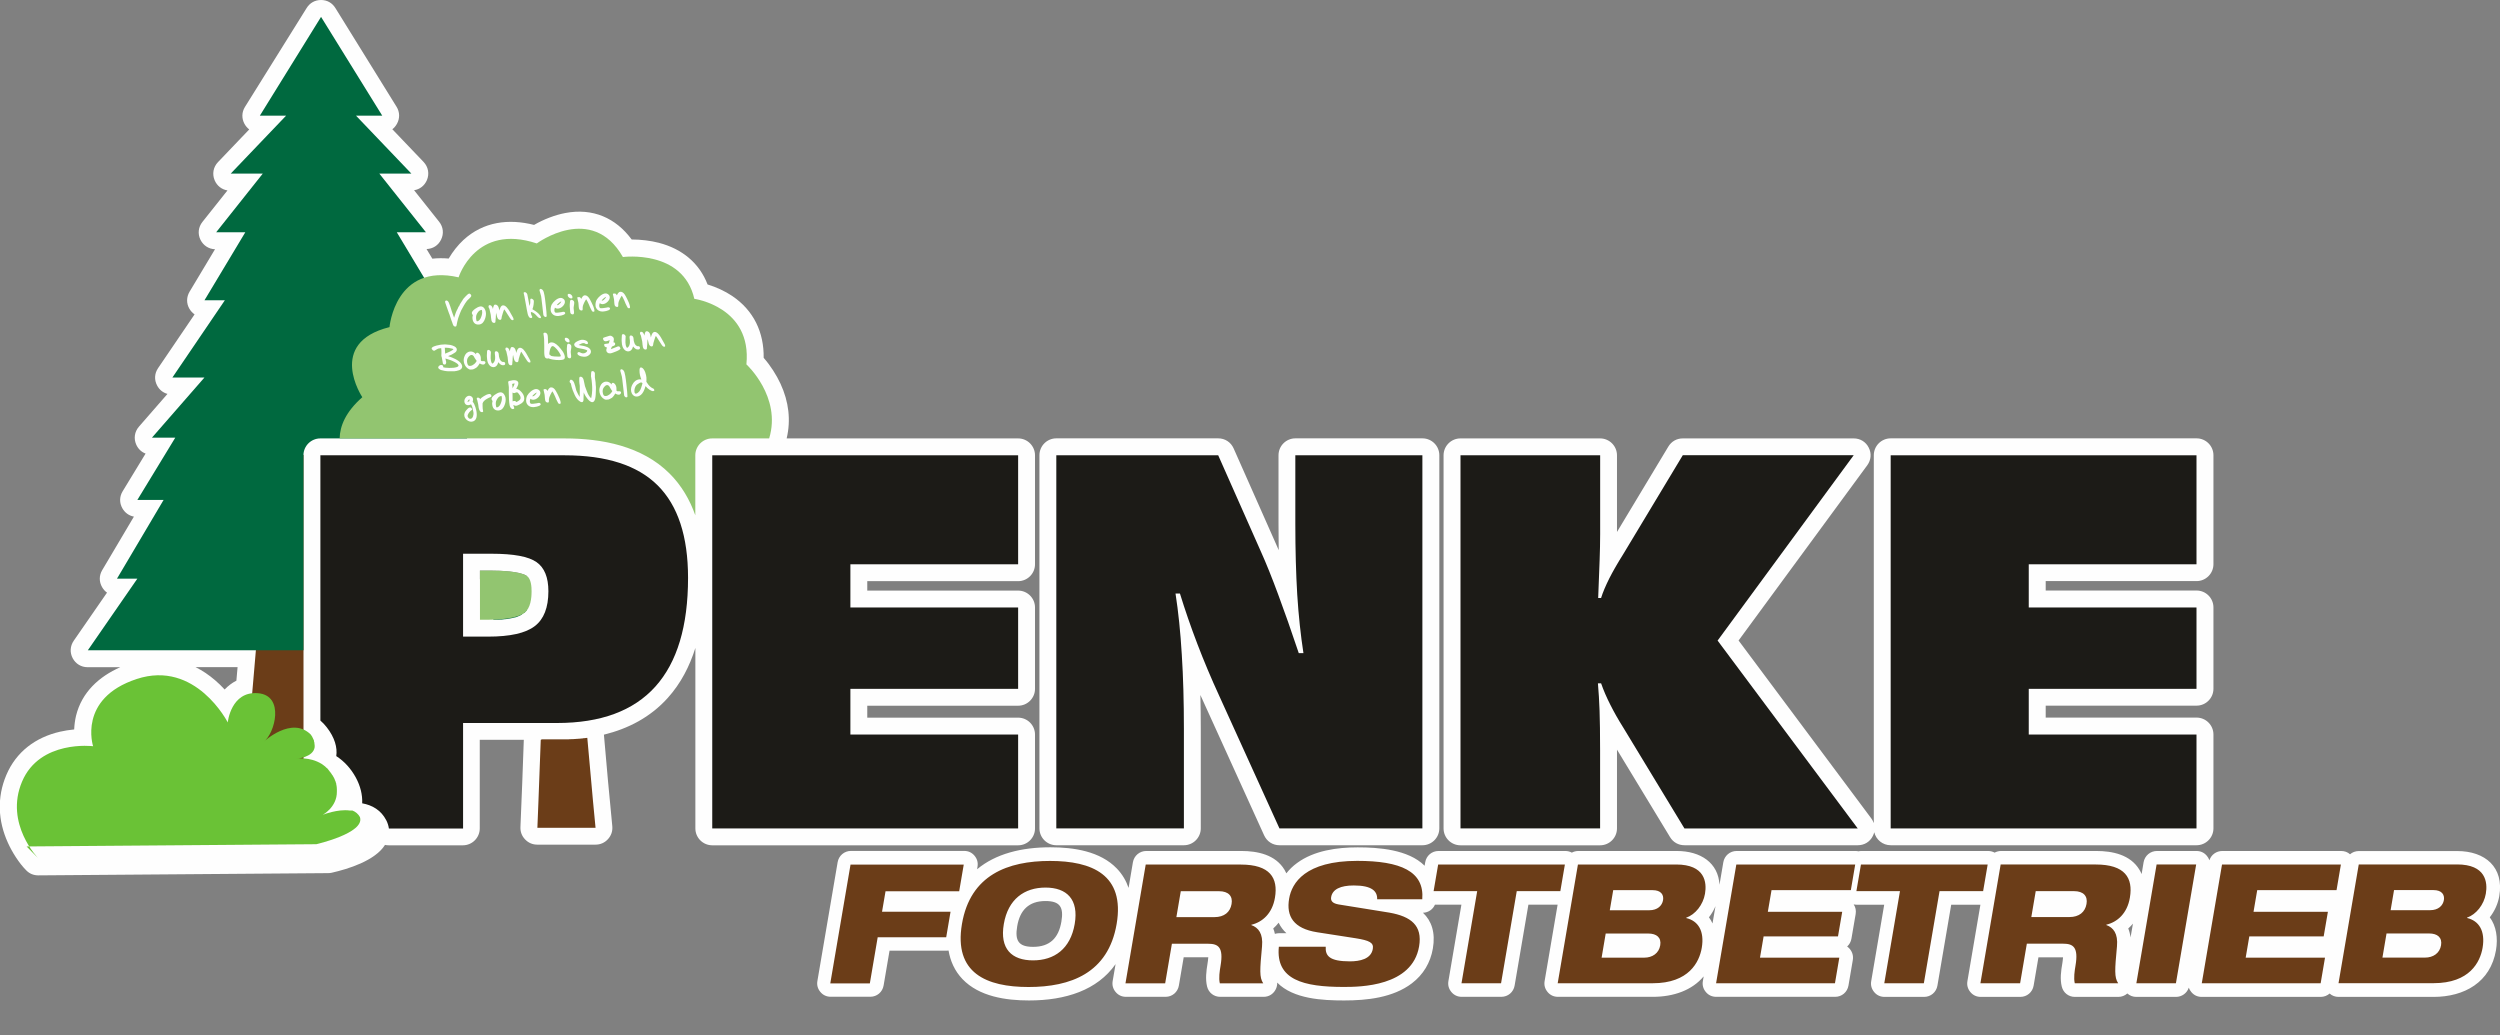 <?xml version="1.0" encoding="UTF-8"?>
<svg xmlns="http://www.w3.org/2000/svg" id="Ebene_1" data-name="Ebene 1" viewBox="0 0 379.15 157">
  <rect x="0" y="0" width="379.15" height="157" fill="#808080" stroke="none"/>
  <defs>
    <style>
      .cls-1 {
        fill: #6b3d18;
      }

      .cls-2 {
        fill: #00693f;
      }

      .cls-3 {
        fill: #6ac236;
      }

      .cls-4 {
        fill: #92c570;
      }

      .cls-5 {
        fill: #1c1b17;
      }

      .cls-6 {
        fill: #fefefe;
        fill-rule: evenodd;
      }
    </style>
  </defs>
  <g id="Ebene_1-2" data-name="Ebene_1">
    <g id="_1820050242976" data-name=" 1820050242976">
      <path class="cls-6" d="m119.31,66.49h35.1c1.41,0,2.56,1.15,2.56,2.56v16.53c0,1.41-1.15,2.56-2.56,2.56h-22.88v1.43h22.88c1.41,0,2.56,1.15,2.56,2.56v12.34c0,1.41-1.15,2.56-2.56,2.56h-22.88v1.81h22.88c1.41,0,2.56,1.15,2.56,2.56v14.24c0,1.41-1.15,2.56-2.56,2.56h-46.39c-1.41,0-2.56-1.15-2.56-2.56v-27.37c-.87,2.77-2.2,5.37-4.18,7.57-2.66,2.96-6.03,4.68-9.69,5.58.39,4.63.82,9.26,1.27,13.87.07.75-.15,1.41-.65,1.97-.5.55-1.15.84-1.9.84h-8.82c-.72,0-1.35-.27-1.85-.79s-.74-1.16-.71-1.88c.19-4.41.36-8.82.51-13.23h-6.68v13.44c0,1.41-1.15,2.56-2.56,2.56h-11.25c-.19,0-.38-.02-.56-.06-1.53,2.42-5.63,3.66-8.08,4.22-.19.04-.35.06-.55.06l-43.94.34c-.72,0-1.34-.25-1.84-.76-1.11-1.12-2.14-2.76-2.78-4.18-1.51-3.32-1.68-6.87-.25-10.26,1.5-3.56,4.46-5.74,8.16-6.59.66-.15,1.39-.27,2.14-.34.03-.72.13-1.43.28-2.07.88-3.59,3.5-5.95,6.71-7.37h-4.95c-.98,0-1.81-.51-2.27-1.37-.45-.86-.39-1.84.16-2.64l5.05-7.3c-.3-.21-.55-.49-.75-.84-.47-.82-.46-1.76.02-2.57l4.81-8.12c-.74-.13-1.36-.58-1.75-1.26-.47-.83-.45-1.77.04-2.58l3.48-5.72c-.62-.23-1.12-.7-1.41-1.34-.42-.93-.27-1.97.4-2.74l4.33-4.97c-.67-.18-1.23-.62-1.57-1.27-.46-.86-.4-1.83.14-2.63l5.54-8.16c-.32-.22-.58-.51-.79-.86-.47-.82-.45-1.76.03-2.58l3.86-6.44c-.96-.03-1.78-.57-2.21-1.44-.44-.91-.32-1.92.3-2.7l3.8-4.78c-.86-.13-1.58-.69-1.94-1.52-.41-.96-.22-2.02.5-2.77l4.74-4.96c-.28-.21-.52-.49-.71-.82-.46-.83-.44-1.78.06-2.59L46.51,1.21C46.99.44,47.77,0,48.69,0s1.69.44,2.17,1.21l9.28,14.98c.5.81.52,1.76.06,2.59-.18.33-.42.61-.7.82l4.74,4.96c.72.76.91,1.81.5,2.77-.36.83-1.07,1.39-1.94,1.52l3.8,4.78c.63.79.74,1.8.3,2.7-.42.88-1.24,1.41-2.21,1.44l.88,1.46c.8-.09,1.63-.09,2.48-.02.62-1.06,1.41-2.05,2.22-2.8,3.05-2.82,6.91-3.27,10.73-2.3,1.45-.85,3.19-1.51,4.71-1.8,4.22-.81,7.69.76,10.09,4.01,1.4,0,2.88.18,4.11.5,3.52.91,6.15,3.06,7.4,6.32,1.33.4,2.67,1.03,3.71,1.73,3.32,2.22,4.85,5.57,4.8,9.4,1.03,1.17,1.95,2.62,2.55,3.92,1.27,2.73,1.59,5.55.94,8.28h0Zm-46.53,21.36c.47-.61,1.21-1.01,2.04-1.01h1.63c.44,0,.89,0,1.33.03.83.03,1.53.42,2,1.1l.15.21c-.01-.3-.03-.59-.07-.86-1.07-.7-4.09-.78-5.28-.78h-1.8v1.31h0Zm-36.93,15.38l.18-2.05h-6.37c1.05.52,2.05,1.2,3,2.02.47.4.95.87,1.41,1.37.51-.54,1.11-1,1.78-1.34Zm248.33,21.57v-55.76c0-1.41,1.15-2.56,2.56-2.56h46.39c1.41,0,2.56,1.15,2.56,2.56v16.53c0,1.41-1.15,2.56-2.56,2.56h-22.88v1.43h22.88c1.41,0,2.56,1.15,2.56,2.56v12.34c0,1.41-1.15,2.56-2.56,2.56h-22.88v1.81h22.88c1.41,0,2.56,1.15,2.56,2.56v14.24c0,1.41-1.15,2.56-2.56,2.56h-46.39c-1.21,0-2.22-.84-2.49-1.97-.05.19-.12.37-.21.56-.44.89-1.29,1.41-2.29,1.41h-26.28c-.92,0-1.71-.44-2.19-1.23l-8.05-13.27v11.95c0,1.41-1.15,2.56-2.56,2.56h-21.18c-1.41,0-2.56-1.15-2.56-2.56v-56.59c0-1.41,1.15-2.56,2.56-2.56h21.18c1.41,0,2.56,1.15,2.56,2.56v11.63l7.79-12.95c.48-.79,1.27-1.24,2.19-1.24h25.92c.99,0,1.84.52,2.28,1.4.45.88.36,1.87-.22,2.67l-19.52,26.58,20.12,26.97c.16.22.29.45.37.69h0Zm-102.13-19.4c.04,1.71.06,3.43.06,5.14v15.09c0,1.41-1.15,2.56-2.56,2.56h-19.35c-1.41,0-2.56-1.15-2.56-2.56v-56.59c0-1.41,1.15-2.56,2.56-2.56h24.55c1.03,0,1.92.58,2.34,1.52l6.46,14.57c.13.29.25.58.38.87-.02-1.34-.03-2.69-.03-4.03v-10.37c0-1.41,1.15-2.56,2.56-2.56h19.27c1.41,0,2.56,1.15,2.56,2.56v56.59c0,1.41-1.15,2.56-2.56,2.56h-21.68c-1.03,0-1.9-.57-2.33-1.5l-9.14-20.12c-.18-.39-.35-.78-.53-1.17h0Z"></path>
      <path class="cls-6" d="m356.38,129.58c.36-.32.84-.51,1.36-.51h14.91c4.26,0,7.14,2.46,6.39,6.84-.2,1.15-.7,2.27-1.44,3.21.98,1.32,1.26,3.12.94,4.99-.83,4.85-4.78,7.08-9.47,7.08h-14.4c-.52,0-.98-.17-1.36-.51-.36.32-.84.51-1.36.51h-18.04c-.63,0-1.17-.25-1.57-.73-.18-.21-.3-.43-.39-.67-.27.83-1.05,1.4-1.95,1.4h-6c-.53,0-.99-.18-1.37-.52-.37.33-.84.52-1.37.52h-6.58c-.96,0-1.76-.63-1.99-1.56-.28-1.13-.12-2.37.08-3.51.03-.19.09-.6.11-.93h-3.73l-.73,4.29c-.17,1-1.01,1.71-2.02,1.71h-6c-.63,0-1.17-.25-1.57-.73-.4-.48-.56-1.05-.45-1.67l1.97-11.58h-4.43l-2.09,12.27c-.17,1-1.01,1.71-2.02,1.71h-6c-.63,0-1.17-.25-1.57-.73-.4-.48-.56-1.05-.45-1.67l1.97-11.58h-4.18c-.15,0-.3-.02-.45-.05.29.43.39.93.3,1.47l-.64,3.73c-.08.48-.32.89-.65,1.19.15.1.28.23.4.37.4.48.56,1.05.46,1.67l-.66,3.88c-.17,1-1.01,1.71-2.02,1.71h-18.04c-.63,0-1.17-.25-1.57-.73-.4-.48-.56-1.05-.45-1.67l.12-.7c-1.76,2.11-4.57,3.1-7.7,3.1h-14.4c-.63,0-1.17-.25-1.57-.73-.4-.48-.56-1.05-.45-1.67l1.97-11.58h-4.43l-2.09,12.27c-.17,1-1.01,1.71-2.02,1.71h-6c-.63,0-1.17-.25-1.57-.73-.4-.48-.56-1.05-.45-1.67l1.97-11.58h-4.01c-.31.72-1.01,1.21-1.82,1.23,1.3,1.23,1.92,3,1.5,5.43-.37,2.15-1.45,3.95-3.18,5.27-2.87,2.18-6.79,2.6-10.28,2.6-3.26,0-7.69-.21-10.15-2.71.02.36-.06.73-.25,1.08-.37.68-1.03,1.08-1.81,1.08h-6.58c-.96,0-1.76-.63-1.99-1.56-.28-1.13-.12-2.37.07-3.51.03-.19.09-.6.11-.93h-3.73l-.73,4.29c-.17,1-1.01,1.71-2.02,1.71h-6c-.63,0-1.17-.25-1.57-.73-.4-.48-.56-1.05-.45-1.67l.44-2.56c-2.77,3.95-7.57,5.51-13.13,5.51-3.49,0-7.55-.58-10.09-3.24-1.19-1.25-1.84-2.74-2.11-4.33-.09.01-.19.02-.29.02h-8.66l-.9,5.28c-.17,1-1.01,1.71-2.02,1.71h-6c-.63,0-1.17-.25-1.57-.73-.4-.48-.56-1.05-.45-1.67l3.07-18.01c.17-.99,1.01-1.71,2.02-1.71h17.17c.63,0,1.17.25,1.57.73.4.48.56,1.05.45,1.67l-.06.38c2.82-2.35,6.73-3.33,11.12-3.33,3.49,0,7.55.58,10.09,3.24.83.87,1.4,1.86,1.76,2.92l.66-3.89c.17-.99,1.02-1.71,2.02-1.71h14.43c2.47,0,5.17.57,6.54,2.85.11.18.2.36.28.54.46-.59,1-1.11,1.63-1.57,2.57-1.89,6.08-2.37,9.19-2.37s7.68.31,10.15,2.79l.09-.53c.17-1,1.01-1.71,2.02-1.71h19.22c.37,0,.7.09,1,.25.29-.16.63-.25.99-.25h14.91c3.66,0,6.31,1.82,6.49,5.12l.58-3.41c.17-.99,1.01-1.71,2.02-1.71h18.03c.15,0,.3.02.45.05.14-.03.29-.05.43-.05h19.22c.37,0,.7.09,1,.25.29-.16.63-.25.99-.25h14.43c2.47,0,5.17.57,6.54,2.85.13.21.24.43.33.65l.3-1.79c.17-.99,1.02-1.71,2.02-1.71h6c.63,0,1.17.25,1.57.73.18.21.31.44.39.68.27-.84,1.05-1.41,1.95-1.41h18.03c.52,0,.99.17,1.36.51h0Zm-32.91,10.51c-.22.26-.45.5-.7.72.17.42.29.88.35,1.36l.36-2.08h0Zm-63.3-2.66c-.25.6-.59,1.17-.99,1.69.21.29.4.6.54.93l.45-2.62h0Zm-66.25,2.51c-.25.31-.52.61-.82.87.11.26.19.53.25.82.2-.06.41-.1.63-.1h1.12c-.49-.45-.89-.98-1.18-1.59h0Zm-39.65.53c-.37,2.16.17,3.13,2.41,3.13,2.54,0,3.87-1.34,4.29-3.82.37-2.16-.17-3.13-2.41-3.13-2.51,0-3.88,1.36-4.29,3.82h0Z"></path>
    </g>
    <path class="cls-1" d="m125.92,149.14h6l1.19-6.99h10.39l.66-3.88h-10.39l.53-3.1h11.17l.69-4.04h-17.17l-3.07,18.01h0Zm19.97-9.01c-1.27,7.47,3.74,9.56,10.1,9.56s12.08-2.09,13.36-9.56c1.27-7.47-3.74-9.56-10.1-9.56s-12.09,2.09-13.36,9.56Zm6.35,0c.64-3.76,3.11-5.52,6.32-5.52s5.07,1.77,4.43,5.52c-.65,3.78-3.09,5.52-6.32,5.52s-5.08-1.74-4.43-5.52Zm26.85-4.97h5.78c1.46,0,2.12.76,1.91,1.94-.21,1.24-1.12,1.99-2.59,1.99h-5.78l.67-3.94h0Zm-8.38,13.97h6l1.02-6h5.5c1.51,0,2.36.5,1.88,3.33-.14.83-.3,1.89-.11,2.67h6.58c-.6-.91-.51-2.04-.18-5.6.18-1.94-.55-2.85-1.62-3.23v-.05c1.69-.4,3.18-1.72,3.58-4.11.51-3-.76-5.02-5.17-5.02h-14.43l-3.07,18.01h0Zm44.99-12.74c.35-4.26-3.32-5.83-9.86-5.83-7.89,0-9.93,3.35-10.33,5.73-.46,2.67.66,4.54,4.27,5.1l5.85.91c2.04.33,2.74.66,2.57,1.61-.26,1.54-1.96,1.89-3.48,1.89-3.13,0-3.74-.86-3.66-2.22h-7.11c-.5,5.02,3.73,6.1,9.83,6.1,2.47,0,10.4-.05,11.44-6.15.54-3.18-1.24-4.54-4.5-5.12-1.71-.3-6.21-.98-7.69-1.24-.88-.15-1.25-.5-1.15-1.11.2-1.19,1.41-1.77,3.43-1.77,2.75,0,3.59.86,3.55,2.09h6.81,0Zm1.72-1.24h6.61l-2.38,13.97h6l2.38-13.97h6.61l.69-4.04h-19.22l-.69,4.04h0Zm27.23-.15h5.98c1.29,0,1.72.71,1.59,1.51-.14.83-.82,1.54-2.1,1.54h-5.98l.52-3.05h0Zm-1.75,10.24l.62-3.66h6.46c1.26,0,2.01.61,1.81,1.79-.2,1.19-1.17,1.87-2.44,1.87h-6.46Zm-6.66,3.88h14.4c5.52,0,7.08-3.23,7.45-5.37.43-2.55-.54-4.09-2.36-4.52v-.05c1.37-.48,2.56-1.94,2.85-3.63.3-1.74,0-4.44-4.36-4.44h-14.91l-3.07,18.01h0Zm24.01,0h18.04l.66-3.88h-12.03l.55-3.23h11.28l.64-3.73h-11.28l.56-3.28h12.03l.66-3.88h-18.03l-3.07,18.01h0Zm21.29-13.97h6.61l-2.38,13.97h6l2.38-13.97h6.61l.69-4.04h-19.22l-.69,4.04h0Zm27.21,0h5.78c1.46,0,2.12.76,1.91,1.94-.21,1.24-1.12,1.99-2.59,1.99h-5.78l.67-3.94h0Zm-8.38,13.97h6l1.02-6h5.5c1.51,0,2.36.5,1.88,3.33-.14.83-.3,1.89-.11,2.67h6.58c-.6-.91-.51-2.04-.18-5.6.18-1.94-.55-2.85-1.62-3.23v-.05c1.69-.4,3.18-1.72,3.58-4.11.51-3-.76-5.02-5.17-5.02h-14.43l-3.07,18.01h0Zm23.63,0h6l3.07-18.01h-6l-3.07,18.01h0Zm9.91,0h18.04l.66-3.88h-12.03l.55-3.23h11.28l.64-3.73h-11.28l.56-3.28h12.03l.66-3.88h-18.03l-3.07,18.01h0Zm29.16-14.13h5.98c1.29,0,1.72.71,1.59,1.51-.14.83-.82,1.54-2.1,1.54h-5.98l.52-3.05h0Zm-1.75,10.24l.62-3.66h6.46c1.26,0,2.01.61,1.81,1.79-.2,1.19-1.17,1.87-2.44,1.87h-6.46Zm-6.66,3.88h14.4c5.52,0,7.08-3.23,7.45-5.37.43-2.55-.54-4.09-2.36-4.52v-.05c1.37-.48,2.56-1.94,2.85-3.63.3-1.74,0-4.44-4.36-4.44h-14.91l-3.07,18.01h0Z"></path>
    <g id="_1820050242208" data-name=" 1820050242208">
      <path class="cls-1" d="m82.01,112.21c-.26,7.31-.51,13.33-.51,13.33h8.82s-.6-6.11-1.25-13.64l-.18.02h-.07s0,.01,0,.01l-.18.02h-.12s-.19.04-.19.04h-.09s-.19.03-.19.03h-.08s0,0,0,0l-.2.02h0s-.09,0-.09,0l-.2.02h-.09s0,0,0,0l-.22.02h-.07s0,0,0,0l-.23.02h-.05s0,0,0,0h0s0,0,0,0h-.19s0,.01,0,.01h0s0,0,0,0h0s0,0,0,0h0s0,0,0,0h0s-.05,0-.05,0h-.22s-.05.01-.05.01h-.03s0,0,0,0c-.08,0-.16,0-.24.01h-.02s-.02,0-.02,0c-.08,0-.16,0-.25,0h0s0,0,0,0h0s0,0,0,0h-.02s0,0,0,0c-.08,0-.16,0-.25,0h-.01s-.01,0-.01,0h0s0,0,0,0c-.08,0-.16,0-.24,0h-.02s-.01,0-.01,0h0s0,0,0,0h-.01s0,0,0,0h-.25s0,0,0,0h-.01s0,0,0,0c-.09,0-.17,0-.26,0h-2.49,0Z"></path>
      <polygon class="cls-1" points="46.03 68.99 43.94 69.21 41.36 68.94 36.85 121.38 46.03 121.38 46.03 109.27 46.03 69.05 46.03 68.99"></polygon>
      <path class="cls-2" d="m70.85,66.49l-.07-.11h3.54l-7.95-9.12h4.86l-7.95-11.72h3.09l-6.19-10.31h4.42l-7.07-8.9h4.86l-8.4-8.79h3.98l-9.28-14.98-9.28,14.98h3.98l-8.4,8.79h4.86l-7.07,8.9h4.42l-6.19,10.31h3.09l-7.96,11.72h4.86l-7.96,9.12h3.54l-5.75,9.44h3.98l-7.07,11.94h3.09l-7.51,10.86h32.7v-29.57c0-1.41,1.15-2.56,2.56-2.56h22.26,0Zm9.03,26.11l-2.2-3.18c-.49-.02-.93-.02-1.23-.02h-1.63v4.58h.06s.01,0,.01,0h.07s0,0,0,0h.07s.02,0,.02,0h.06s.03,0,.03,0h.09s.09,0,.09,0h.09s0,0,0,0h.08s.01,0,.01,0h.09s.05,0,.05,0h.08s.06-.01.06-.01h.1s0,0,0,0h.08s.01,0,.01,0h.1s.1-.02.1-.02h.1s.1-.02.1-.02h0s.08-.01.08-.01h0s.1-.01.1-.01h.1s0-.01,0-.01h.08s.02-.01.02-.01h.1s.01-.02.01-.02h.08s0-.01,0-.01h.1s.02-.02.02-.02h.08s0-.01,0-.01h0s.07-.01.07-.01h0s.04,0,.04,0h0s.07-.01.07-.01l.1-.02.1-.02h.02s.06-.02.06-.02h0s.01,0,.01,0h.06s.02-.02.02-.02h.01s.08-.02.08-.02h0s0,0,0,0l.09-.02h0s.08-.02.08-.02h0s.01,0,.01,0h.03s.05-.02.05-.02h.01s.02,0,.02,0l.06-.02h.01s.01,0,.01,0h.05s.03-.02.03-.02h0s0,0,0,0h0s0,0,0,0h0s0,0,0,0h0s.05-.01.05-.01h0s0,0,0,0h0s0,0,0,0h0s0,0,0,0h0s0,0,0,0h0s0,0,0,0h0s0,0,0,0l.05-.02h0s0,0,0,0h0s0,0,0,0h0s.06-.02.06-.02h0s.04-.02.04-.02h.04s.03-.03.03-.03l.05-.02h0s.03-.01.03-.01l.05-.02h.02s0-.01,0-.01l.07-.03h0s.02-.01.02-.01l.04-.02h.02s0-.01,0-.01l.05-.02h.02s0-.01,0-.01l.04-.02h.03s0-.01,0-.01l.04-.02h.02s.06-.05.06-.05h0s0,0,0,0h0s.65-.53.65-.53h0Zm-.34.33h0s0,0,0,0h0s0,0,0,0h0s.03-.03.03-.03h0s0,0,0,0h0s.03-.03.03-.03h0s0,0,0,0h0s0,0,0,0l.02-.02h0s0,0,0,0h0s0,0,0,0h0s.02-.02.02-.02h0s0,0,0,0h0s0,0,0,0h0s0-.01,0-.01h0s.01-.02.01-.02h0s0,0,0,0h0s0-.01,0-.01h0s0-.01,0-.01h0s0-.01,0-.01h0s.01-.02.01-.02h0s0-.01,0-.01h0s0-.01,0-.01h0s0-.02,0-.02h0s0-.01,0-.01h0s0-.01,0-.01h0s0,0,0,0h0s0-.02,0-.02h0s0-.01,0-.01h0s-.34.32-.34.32h0Z"></path>
      <path class="cls-4" d="m51.51,66.49c.04-1.85.89-4.01,3.44-6.25,0,0-5.5-8.23,4.12-10.63,0,0,.86-9.77,10.48-7.55,0,0,2.58-8.23,11.86-5.14,0,0,8.34-6.19,13.06,2.06,0,0,9.11-1.2,10.83,6.34,0,0,8.76,1.2,7.9,9.94,0,0,5.37,4.92,3.45,11.23h-8.64c-1.41,0-2.56,1.15-2.56,2.56v9.1c-.83-2.34-2.08-4.52-3.91-6.34-4.18-4.16-10.23-5.32-15.92-5.32h-34.13,0Z"></path>
      <path class="cls-3" d="m5.83,130.2s-5.19-5.25-2.49-11.65c2.7-6.4,10.78-5.38,10.78-5.38,0,0-2.36-7.23,6.6-10.19,8.96-2.96,13.82,6.58,13.82,6.58,0,0,.47-4.77,4.58-4.43,4.11.34,2.56,6.13.88,7.36,0,0,4.22-3.96,7.13-1.09h0s0,0,0,0h0s0,0,0,0h0s0,0,0,0h0s0,0,0,0h0s0,0,0,0h0s0,0,0,0h0s0,0,0,0h0s0,0,0,0h0s0,0,0,0h0s0,.01,0,.01h0s0,0,0,0h0s0,0,0,0h0s0,0,0,0h0s0,0,0,0h0s.02.02.02.02h0s0,0,0,0h0s0,0,0,0h0s0,0,0,0h0s0,0,0,0h0s0,0,0,0h0s0,0,0,0h0s0,0,0,0h0s0,0,0,0h0s0,0,0,0h0s0,0,0,0h0s0,0,0,0h0s0,0,0,0h0s0,0,0,0h0s0,0,0,0h0s0,0,0,0h0s0,0,0,0h0s0,0,0,0h0s0,0,0,0h0s0,0,0,0h0s0,0,0,0h0s0,0,0,0h0s0,0,0,0h0s0,0,0,0h0s0,0,0,0h0s0,0,0,0h0s0,0,0,0h0s0,0,0,0h0s0,0,0,0h0s0,0,0,0h0s0,0,0,0h0s0,0,0,0h0s0,0,0,0h0s0,0,0,0h0s.01.02.01.02h0s0,0,0,0h0s0,0,0,0h0s0,0,0,0h0s0,0,0,0h0s0,0,0,0h0s0,0,0,0h0s0,0,0,0h0s0,0,0,0h0s0,0,0,0h0s0,0,0,0h0s0,0,0,0h0s0,0,0,0h0s0,0,0,0h0s0,0,0,0h0s0,0,0,0h0s0,0,0,0h0s0,0,0,0h0s0,0,0,0h0s0,0,0,0h0s0,0,0,0h0s0,0,0,0h0s0,0,0,0h0s0,0,0,0h0s0,0,0,0h0s0,0,0,0h0s0,0,0,0h0s0,0,0,0h0s0,0,0,0h0s0,0,0,0h0s0,0,0,0h0s0,0,0,0h0s0,0,0,0h0s0,0,0,0h0s0,0,0,0h0s0,0,0,0h0s0,0,0,0h0s0,0,0,0h0s0,0,0,0h0s0,0,0,0h0s0,0,0,0h0s0,0,0,0h0s0,0,0,0h0s0,0,0,0h0s0,0,0,0h0s0,0,0,0h0s0,0,0,0h0s0,0,0,0h0s0,0,0,0h0s0,0,0,0h0s0,0,0,0h0s0,0,0,0h0s0,0,0,0h0s0,0,0,0h0s0,0,0,0h0s0,0,0,0h0s0,0,0,0h0s0,0,0,0h0s0,0,0,0h0s0,0,0,0h0s0,0,0,0h0s0,0,0,0h0s0,0,0,0h0s0,0,0,0h0s0,0,0,0h0s0,0,0,0h0s0,0,0,0h0s0,0,0,0h0s0,0,0,0h0s0,0,0,0h0s0,0,0,0h0s0,0,0,0h0s.05.07.05.07h0s0,0,0,0l.03.05h0s.02.03.02.03h0s0,.01,0,.01h0s.04.05.04.05h0s.02.03.02.03h0s.02.03.02.03h0s.02.03.02.03h0s.01.03.01.03h0s.02.05.02.05v.02s.02.02.02.02l.02.04h0s.02.04.02.04h0s.02.04.02.04h0s0,0,0,0h0s0,0,0,0h0s0,0,0,0h0s0,0,0,0h0s0,0,0,0h0s0,0,0,0h0s0,0,0,0h0s0,0,0,0h0s0,0,0,0h0s0,0,0,0h0s0,0,0,0h0s0,0,0,0h0s0,0,0,0h0s0,0,0,0h0s0,0,0,0h0s0,0,0,0h0s0,0,0,0h0s0,0,0,0h0s0,0,0,0h0s0,0,0,0h0s0,0,0,0h0s0,0,0,0h0s0,0,0,0h0s0,0,0,0h0s0,0,0,0h0s0,0,0,0h0s0,0,0,0h0s0,0,0,0h0s0,0,0,0h0s0,0,0,0h0s0,0,0,0h0s0,0,0,0h0s0,.01,0,.01l.03.05h0s0,0,0,0v.02s.03.04.03.04h0s.01.04.01.04h0s.02.04.02.04h0s.02.04.02.04h0l.02.04h0s.01.04.01.04h0s.01.04.01.04h0s0,0,0,0h0s0,.01,0,.01h0s0,0,0,0h0s0,0,0,0h0s0,0,0,0h0s0,0,0,0v.02s0,0,0,0h0s0,0,0,0h0s0,0,0,0h0s0,0,0,0h0s0,.02,0,.02h0s0,0,0,0h0s0,0,0,0h0s0,.03,0,.03h0s0,0,0,0h0s0,0,0,0h0s0,0,0,0h0s0,.01,0,.01h0s0,0,0,0v.03s.03.04.03.04h0s.01.04.01.04h0s.01.04.01.04h0s0,0,0,0h0s0,0,0,0h0s0,0,0,0h0s0,0,0,0h0s0,0,0,0h0s0,0,0,0h0s0,0,0,0h0s0,0,0,0h0s0,0,0,0h0s0,0,0,0h0s0,.03,0,.03h0s0,0,0,0h0s0,0,0,0h0s0,0,0,0h0s0,0,0,0h0s0,0,0,0h0s0,0,0,0h0s0,0,0,0h0s0,0,0,0h0s0,0,0,0h0s0,0,0,0h0s0,0,0,0h0s0,0,0,0h0s0,0,0,0h0s0,0,0,0h0s0,0,0,0h0s0,0,0,0h0s0,0,0,0h0s0,0,0,0h0s0,0,0,0h0s0,0,0,0h0s0,0,0,0h0s0,0,0,0h0s0,0,0,0h0s0,0,0,0h0s0,0,0,0h0s0,0,0,0h0s0,0,0,0h0s0,0,0,0h0s0,0,0,0h0s0,0,0,0h0s0,0,0,0h0s0,0,0,0h0s0,0,0,0h0s0,0,0,0h0s0,0,0,0h0s0,0,0,0h0s0,0,0,0h0s0,0,0,0h0s0,0,0,0h0s0,0,0,0h0s0,0,0,0h0s0,0,0,0h0s0,0,0,0h0s0,0,0,0v.03s.01.01.01.01h0s0,0,0,0h0s0,0,0,0h0s0,0,0,0h0s0,0,0,0h0s0,0,0,0h0s0,0,0,0h0s0,0,0,0h0s0,0,0,0h0s0,0,0,0h0s0,0,0,0h0s0,0,0,0h0s0,0,0,0h0s0,0,0,0h0s0,0,0,0h0s0,0,0,0h0s0,0,0,0h0s0,0,0,0h0s0,0,0,0h0s0,0,0,0h0s0,0,0,0h0s0,0,0,0h0s0,0,0,0h0s0,0,0,0h0s0,0,0,0h0s0,0,0,0h0s0,0,0,0h0s0,.04,0,.04h0s0,0,0,0h0s0,.02,0,.02c.02.11.04.21.04.32h0s0,.03,0,.03h0s0,.02,0,.02v.03s0,0,0,0v.03h0s0,.02,0,.02h0s0,.03,0,.03h0s0,.02,0,.02v.03s0,0,0,0h0s0,.03,0,.03h0s0,0,0,0v.03c-.22,1.56-2.73,1.75-2.73,1.75,0,0,1.92-.35,3.78.78h0s0,0,0,0h0s0,0,0,0h0s0,0,0,0h0s0,0,0,0h0s0,0,0,0h0s0,0,0,0h0s0,0,0,0h0s0,0,0,0h0s0,0,0,0h0s0,0,0,0h0s0,0,0,0h0s0,0,0,0h0s0,0,0,0h0s0,0,0,0h0s0,0,0,0h0s0,0,0,0h0s0,0,0,0h0s0,0,0,0h0s0,0,0,0h0s0,0,0,0h0s0,0,0,0h0s0,0,0,0h0s0,0,0,0h.01s0,0,0,0h0s0,0,0,0h0s0,0,0,0h0s0,0,0,0h0s0,0,0,0h0s.04.03.04.03l.04.03.04.03.04.03.04.03.04.03h.01s.03.03.03.03l.04.03.04.03h0l.04.03h0s.04.03.04.03l.04.03.04.03.02.02h0s0,0,0,0h0s0,0,0,0h0s0,0,0,0h0s0,0,0,0h0s0,0,0,0h0s0,0,0,0h0s0,0,0,0h0s0,0,0,0h0s0,0,0,0h0s0,0,0,0h0s0,0,0,0h0s0,0,0,0h0s0,0,0,0h0s0,0,0,0h0s0,0,0,0h0s0,0,0,0h0s0,0,0,0h0s0,0,0,0h0s0,0,0,0h0s0,0,0,0h0s0,0,0,0h0s0,0,0,0h0s0,0,0,0h0s0,0,0,0h0s0,0,0,0h0s0,0,0,0h0s0,0,0,0h0s0,0,0,0h0s0,0,0,0h0s0,0,0,0h0s0,0,0,0h0s0,0,0,0l.03.03h0s.03.03.03.03h0s.03.03.03.03h0s.03.03.03.03h0s.04.04.04.04l.04.03.04.03.04.03.04.03h0s.03.04.03.04h0s.03.04.03.04h0s.03.03.03.03h0s.03.04.03.04l.03.04.03.04.03.04.03.04h.01s.03.05.03.05l.02.03h0s.03.04.03.04h0s.03.04.03.04h0s.03.03.03.03l.03.03h0s.02.04.02.04h.01s.03.05.03.05l.03.04h.01s.02.04.02.04h0s.03.05.03.05l.03.03h0s.03.04.03.04h0s.02.04.02.04h0s.03.05.03.05l.03.04v.02s.03.02.03.02l.04.05h0s.02.03.02.03h0s.02.04.02.04h0s.02.04.02.04h0s.02.04.02.04h0s.03.04.03.04l.02.03.02.04.03.06h0s.04.06.04.06h0s0,0,0,0h0s0,0,0,0h0s0,0,0,0h0s0,0,0,0h0s0,0,0,0h0s0,0,0,0h0s0,0,0,0h0s0,0,0,0h0s0,0,0,0h0s0,0,0,0h0s0,0,0,0h0s0,0,0,0v.02s.01,0,.01,0h0s0,0,0,0h0s0,0,0,0h0s0,0,0,0h0s0,0,0,0h0s0,0,0,0h0s0,0,0,0h0s0,0,0,0h0s0,0,0,0h0s0,0,0,0h0s0,0,0,0h0s0,0,0,0h0s0,0,0,0h0s0,0,0,0h0s0,0,0,0h0s0,0,0,0h0s0,.01,0,.01h0s0,0,0,0h0s0,0,0,0h0s0,0,0,0h0s0,0,0,0h0s0,0,0,0h0s0,0,0,0h0s0,0,0,0h0s0,0,0,0h0s0,0,0,0h0s0,0,0,0h0s0,0,0,0h0s0,0,0,0h0s0,0,0,0h0s0,0,0,0h0s0,0,0,0h0s0,0,0,0h0s0,0,0,0h0s0,0,0,0h0s0,0,0,0h0s0,0,0,0h0s0,0,0,0h0s0,0,0,0h0s0,0,0,0h0s0,0,0,0h0s0,0,0,0h0s0,0,0,0h0s0,0,0,0h0s0,0,0,0h0s0,0,0,0h0s0,0,0,0h0s0,0,0,0h0s0,0,0,0h0s0,0,0,0h0s0,0,0,0h0s0,0,0,0l.02.04h0s0,.01,0,.01l.04.07h0s.01.04.01.04l.02.04.02.04h0s.01.04.01.04h0s.01.03.01.03h0s.02.04.02.04v.02s.02.02.02.02h0s.01.04.01.04h0s.02.04.02.04l.02.04h0s.01.04.01.04h0s.01.03.01.03h0s.01.04.01.04v.04s.02,0,.02,0v.03s.01,0,.01,0v.04s.03.04.03.04h0s0,.04,0,.04h0s.01.03.01.03h0s0,.03,0,.03h0s.01.05.01.05h0s0,.04,0,.04h0s.01.04.01.04v.02s0,0,0,0l.02.06h0s0,.03,0,.03h0s.01.05.01.05v.04s.01,0,.01,0v.03s0,0,0,0v.04s.02.04.02.04v.04s0,0,0,0v.03s0,0,0,0v.04s.01.04.01.04h0s0,.04,0,.04h0s0,.04,0,.04v.04s.01.04.01.04h0s0,.04,0,.04h0s0,.05,0,.05v.04s0,0,0,0v.03s0,0,0,0v.04s0,.04,0,.04v.04s0,0,0,0v.03s0,0,0,0v.04s0,.04,0,.04v.04c.03,2.35-2.14,3.51-2.14,3.51,0,0,2.25-.9,4.08-.65h0s0,0,0,0h0s0,0,0,0h0s0,0,0,0h0s0,0,0,0h0s0,0,0,0h0s0,0,0,0h0s0,0,0,0h0s0,0,0,0h0s0,0,0,0h0s0,0,0,0h0s0,0,0,0h0s0,0,0,0h0s0,0,0,0h.03s0,0,0,0h0s0,0,0,0h0s0,0,0,0h0s0,0,0,0h0s0,0,0,0h0s0,0,0,0h0s.03,0,.03,0h0s0,0,0,0h0s0,0,0,0h0s.01,0,.01,0h.01s.01,0,.01,0h0s0,0,0,0h.01s.01,0,.01,0h.01s0,0,0,0h0s.01,0,.01,0h.01s0,0,0,0h0s.01,0,.01,0h.01s.01,0,.01,0h.01s.01,0,.01,0h.01s0,0,0,0h0s.01,0,.01,0h.01s.01,0,.01,0h0s0,0,0,0h.01s.01,0,.01,0h0s0,0,0,0h.01s.01,0,.01,0h.01s0,0,0,0h0s.01,0,.01,0h.01s.01,0,.01,0h.01s.01,0,.01,0h.01s0,0,0,0h0s.01,0,.01,0h.01s.01,0,.01,0h0s0,0,0,0h.01s0,0,0,0h0s0,0,0,0h0s.01,0,.01,0h0s.02,0,.02,0h0s0,0,0,0h0s0,0,0,0h0s0,0,0,0h0s0,0,0,0h0s0,0,0,0h0s0,0,0,0h0s0,0,0,0h0s0,0,0,0h0s0,0,0,0h0s0,0,0,0c.48.19.88.51,1.15,1h0s0,.02,0,.02h0s0,.01,0,.01v.02h.01s0,0,0,0h0s0,0,0,0h0s0,0,0,0h0s0,0,0,0h0s0,0,0,0h0s0,0,0,0h0s0,0,0,0h0s0,0,0,0h0s0,0,0,0h0s0,0,0,0h0s0,0,0,0h0s0,0,0,0h0s0,0,0,0h0s0,0,0,0h0s0,0,0,0h0s0,0,0,0h0s0,0,0,0h0s0,0,0,0h0s0,0,0,0h0s0,0,0,0h0s0,0,0,0h0s0,0,0,0h0s0,0,0,0h0s0,0,0,0h0s0,0,0,0h0s0,0,0,0h0s0,0,0,0h0s0,0,0,0h0s0,0,0,0h0s0,0,0,0h0s0,0,0,0h0s0,0,0,0h0s0,0,0,0h0s0,0,0,0h0s0,0,0,0h0s0,0,0,0h0s0,0,0,0h0s0,0,0,0h0s0,0,0,0h0s0,0,0,0h0s0,0,0,0h0s0,0,0,0h0s0,0,0,0h0s0,0,0,0h0s0,0,0,0h0s0,0,0,0h0s0,0,0,0h0s0,0,0,0h0s0,0,0,0h0s0,0,0,0h0s0,0,0,0h0s0,0,0,0h0s0,0,0,0h0s0,0,0,0h0s0,0,0,0h0s0,0,0,0h0s0,0,0,0h0s0,0,0,0h0s0,0,0,0h0s0,0,0,0h0s0,0,0,0h0s0,0,0,0h0s0,0,0,0h0s0,0,0,0h0s0,0,0,0h0s0,0,0,0h0s0,0,0,0h0s0,0,0,0h0s0,0,0,0h0s0,0,0,0h0s0,0,0,0h0s0,0,0,0h0s0,0,0,0h0s0,0,0,0h0s0,0,0,0h0s0,0,0,0h0s0,0,0,0h0s0,0,0,0h0s0,0,0,0h0s0,0,0,0h0s0,0,0,0c.7,2.39-6.63,4.06-6.63,4.06l-43.94.34-.03-.03Z"></path>
    </g>
    <path class="cls-4" d="m72.78,93.99h1.24c1.46,0,4.31-.13,5.53-1.06.92-.71,1.07-2.2,1.07-3.26,0-.69-.07-1.88-.71-2.32-1.03-.72-4.12-.81-5.32-.81h-1.8v7.45h0Z"></path>
    <g id="_1820050244080" data-name=" 1820050244080">
      <path class="cls-5" d="m178.28,90.02c.43,2.78.75,5.86.95,9.25.22,3.4.32,7.16.32,11.27v15.09h-19.35v-56.59h24.55l6.46,14.57c.83,1.84,1.7,4.01,2.64,6.55.94,2.53,1.98,5.48,3.12,8.89h.71c-.42-2.73-.74-5.69-.94-8.87-.19-3.19-.29-6.77-.29-10.77v-10.37h19.27v56.59h-21.68l-9.14-20.12c-1.22-2.65-2.32-5.27-3.31-7.86-.99-2.59-1.87-5.14-2.64-7.64h-.67Z"></path>
      <path class="cls-5" d="m221.5,125.64v-56.59h21.18v11.97c0,1.19-.03,2.49-.08,3.91-.05,1.41-.13,3.33-.22,5.76h.44c.27-.88.69-1.85,1.24-2.96.56-1.1,1.26-2.32,2.11-3.67l9.04-15.02h25.92l-20.64,28.11,21.25,28.49h-26.28l-9.29-15.32c-.75-1.19-1.4-2.34-1.95-3.44-.56-1.1-1.03-2.18-1.4-3.25h-.48c.11,1.31.2,2.7.25,4.16.05,1.46.08,3.48.08,6.06v11.79h-21.18,0Z"></path>
      <polygon class="cls-5" points="286.74 125.64 286.74 69.05 333.12 69.05 333.12 85.58 307.68 85.58 307.68 92.13 333.12 92.13 333.12 104.47 307.68 104.47 307.68 111.4 333.12 111.4 333.12 125.64 286.74 125.64"></polygon>
      <g>
        <path class="cls-5" d="m48.59,109.27v-40.22h37.04c6.35,0,11.06,1.52,14.12,4.57,3.06,3.05,4.6,7.72,4.6,14.02,0,7.31-1.65,12.81-4.96,16.49-3.31,3.68-8.29,5.52-14.9,5.52h-14.26v16h-11.25c-.06-.43-.19-.84-.39-1.23-.79-1.55-2.14-2.32-3.66-2.59.06-1.31-.28-2.63-.95-3.88-.74-1.37-1.76-2.49-2.98-3.28.19-1.3-.24-2.82-1.43-4.35-.3-.39-.63-.74-.98-1.04h0Zm21.63-12.72h3.8c3.35,0,5.71-.53,7.08-1.59,1.38-1.05,2.07-2.82,2.07-5.29,0-2.11-.6-3.58-1.8-4.42-1.21-.85-3.47-1.27-6.79-1.27h-4.35v12.57h0Z"></path>
        <polygon class="cls-5" points="108.02 125.64 108.02 69.05 154.41 69.05 154.41 85.58 128.97 85.58 128.97 92.13 154.41 92.13 154.41 104.47 128.97 104.47 128.97 111.4 154.41 111.4 154.41 125.64 108.02 125.64"></polygon>
      </g>
    </g>
    <g id="_1820050183168" data-name=" 1820050183168">
      <path class="cls-6" d="m97.45,58.12s-.05-.06-.08-.07c-.03-.02-.09-.05-.13-.05-.14.01-.31.11-.41.18-.1.06-.23.14-.31.23-.13.14-.21.32-.26.51-.05.18-.07.38-.03.58.01.05.06.11.09.15.01.01.05.06.07.06h0c.15-.01.28-.09.38-.17.15-.11.25-.26.34-.42.09-.18.16-.4.22-.6,0,0,0,0,0,0,.03-.09.06-.18.08-.28,0-.03.02-.08.02-.11h0Zm.46.42c-.04.14-.09.28-.14.42-.06.16-.12.32-.21.47-.18.33-.47.66-.94.71-.21.02-.42-.04-.6-.21-.16-.16-.25-.34-.29-.53-.1-.43.03-.83.22-1.15.21-.37.53-.67,1.04-.72.09,0,.19,0,.28.02-.09-.22-.16-.44-.21-.66-.05-.24-.08-.47-.07-.7,0-.15,0-.44.2-.46.19-.02.35.17.45.31.18.26.28.58.34.86.05.24.08.48.06.7,0,.08,0,.16-.01.23,0,.02,0,.05,0,.08.09.15.19.29.3.43.18.22.45.48.73.58.08.03.14.09.15.16l.02.08c.02.08-.03.14-.11.15h-.12s-.06.01-.1,0c-.26-.1-.49-.25-.69-.43-.07-.07-.14-.15-.21-.22-.04-.04-.07-.08-.11-.12h0Zm-3.12,1.63s-.03-.03-.05-.05c0,0-.01-.01-.02-.02-.04-.05-.06-.12-.07-.18,0,0,0-.02,0-.02,0-.11-.02-.23-.04-.34-.04-.32-.07-.63-.11-.95-.04-.34-.08-.68-.12-1.03-.01-.1-.02-.2-.04-.3,0-.05-.01-.1-.02-.15-.04-.19-.09-.37-.15-.56-.02-.07-.04-.13-.06-.2-.01-.03-.02-.07-.03-.1-.02-.09,0-.16.05-.22.03-.05.09-.06.17-.04.23.06.35.28.41.46,0,0,0,0,0,0,.02.06.03.12.04.18.03.12.05.23.08.35.04.17.06.35.08.52.04.31.08.63.11.94.04.33.07.67.1,1,.02.22.03.44.04.66,0,.04-.01.07-.05.1-.02.01-.04.02-.06.03-.04.02-.1.02-.15,0-.05-.02-.09-.05-.11-.09h0Zm-1.91-.87s-.09-.06-.12-.11c-.05-.09-.1-.19-.16-.27-.01-.01-.02-.03-.03-.04-.06-.14-.19-.39-.37-.46-.05-.02-.1-.02-.15-.02-.18.02-.34.19-.43.3-.21.25-.27.56-.19.92.02.11.08.32.21.4.08.05.19.05.27.04.22-.02.42-.15.57-.27.1-.08.19-.18.27-.29.04-.05.09-.13.13-.21Zm.42.4c-.1.19-.23.36-.37.52-.07.09-.22.17-.32.22-.07.04-.24.14-.33.15l-.31.03c-.19.02-.39-.1-.54-.23-.29-.24-.43-.56-.5-.86-.08-.36-.02-.69.11-.98.14-.34.4-.63.84-.67.25-.02.49.06.7.24.07.06.14.13.2.2,0-.03,0-.06-.01-.09-.01-.06.01-.11.06-.13.02-.02.05-.04.09-.04.13-.01.26.08.35.19,0,0,0,0,0,0,.1.13.16.27.19.4.03.12.03.24.03.35,0,.05,0,.13,0,.19.02.09.05.14.15.15.11,0,.22,0,.33,0,.06,0,.12.03.16.07.05.04.07.1.06.15,0,.09-.06.16-.13.22,0,0,0,0,0,0-.05.04-.1.07-.17.08-.14.01-.29-.01-.44-.1,0,0,0,0,0,0-.04-.02-.07-.05-.11-.08h0Zm-3.08-3.01s0,.07,0,.1h0c0,.15,0,.3,0,.45.04.26.08.51.11.77,0,0,0,0,0,.01,0,.12.01.24.02.37,0,.06,0,.13.02.18.01.05.01.1.01.15,0,.08,0,.16,0,.24,0,.28-.01.55-.03.83-.01.24-.04.48-.09.7,0,0,0,0,0,0-.05.19-.15.47-.4.5-.32.03-.63-.34-.81-.57-.17-.23-.35-.48-.45-.73-.03-.06-.05-.13-.08-.19,0,.02,0,.05,0,.07,0,.01,0,.02,0,.03,0,.04,0,.08,0,.12,0,.1,0,.2-.01.3,0,.1,0,.21-.01.31,0,.05,0,.1,0,.16,0,.18,0,.47-.23.5-.18.02-.37-.13-.51-.25-.29-.25-.48-.58-.62-.89-.1-.23-.2-.46-.29-.69-.06-.17-.12-.34-.16-.5l-.09-.39s-.03-.12-.05-.16c-.08-.04-.14-.11-.16-.19,0-.02,0-.04,0-.06.01-.05.02-.1.04-.14.02-.06.04-.12.13-.13.03,0,.06,0,.09,0,.24.05.37.34.44.51.06.15.1.29.14.44.06.2.1.39.15.59.01.07.05.15.08.21.05.13.11.25.18.38.06.11.16.31.28.48,0-.09,0-.19,0-.28,0-.11,0-.21.01-.32,0-.04,0-.09,0-.13,0,0,0,0,0,0-.01-.2-.01-.4,0-.59,0-.1,0-.2,0-.3,0-.05,0-.11-.01-.16-.02-.08-.03-.16-.04-.24-.01-.12-.02-.24-.03-.36,0-.14-.01-.3,0-.44,0-.1.03-.24.16-.25.05,0,.11,0,.17.02.23.09.31.36.35.54l.19.88c.12.36.27.73.41,1.08.08.17.17.33.29.49.03.04.15.2.23.25.02-.03.03-.08.03-.11,0,0,0,0,0,0,.02-.07.03-.14.04-.2.02-.12.03-.23.05-.35.02-.17.04-.35.04-.53,0-.06,0-.13,0-.19,0-.03,0-.06,0-.09,0-.07,0-.15,0-.23,0-.15-.02-.3-.03-.46-.01-.17-.03-.35-.05-.52-.01-.11-.03-.22-.05-.33,0,0,0,0,0-.01,0-.04-.01-.09-.02-.13,0-.05-.01-.11-.03-.17,0-.01,0-.02,0-.03,0-.16,0-.33.02-.49.01-.11.03-.25.17-.27.21-.02.36.13.4.32,0,.02,0,.04,0,.06h0Z"></path>
      <path class="cls-6" d="m81.42,59.52c-.18.06-.37.22-.48.32-.07.07-.14.14-.21.22.01.01.02.02.04.03,0,0,0,0,0,0,0,0,.01.01.02.02.17-.02.34-.18.43-.29.05-.06.15-.18.19-.3h0Zm-5.35.53s-.03,0-.04,0c-.16.02-.29.08-.4.17-.11.11-.21.26-.29.39-.18.29-.18.66-.1,1.04.01.05.03.1.07.13.01.01.02.01.03.01.34-.03.53-.39.62-.64.12-.29.21-.65.13-1,0-.02-.02-.08-.04-.1h0Zm7.69-.68c-.04.05-.09.14-.11.17-.11.19-.21.39-.29.59-.06.14-.1.28-.11.44,0,0,0,0,0,0,0,.08,0,.16,0,.25,0,0,0,0,0,0,0,.1,0,.21-.13.23-.21.02-.39-.11-.43-.31-.04-.17-.05-.36-.06-.52,0-.11-.02-.22-.03-.34-.06-.24-.11-.48-.16-.72-.02-.08.03-.14.11-.14h.14c.06-.02.13,0,.18.05.07.07.13.14.17.22.09-.21.25-.52.52-.54.27-.03.51.19.66.41.06.08.11.17.15.25.08.14.15.28.22.42.19.37.35.75.43,1.12,0,.04.01.08.01.12,0,.02,0,.04,0,.06,0,.06-.04.11-.11.12h-.05c-.08.01-.18-.04-.22-.12-.1-.18-.19-.36-.28-.55,0,0,0,0,0,0-.06-.15-.13-.31-.19-.46-.07-.16-.15-.32-.23-.48-.05-.09-.1-.19-.16-.27h0Zm-3.31,1.08c-.07.17-.12.36-.08.55.01.06.04.17.11.21.02.01.05.02.07.03,0,0,0,0,0,0,.08.02.31,0,.38-.01.16-.02.34-.04.49-.07.07-.02.16-.04.23-.05.04,0,.09,0,.14,0,.06,0,.12.03.16.08.04.05.06.1.05.15-.02.1-.14.17-.24.22-.22.1-.49.15-.75.18-.25.02-.53,0-.78-.16-.24-.16-.37-.38-.42-.61-.04-.19-.02-.39.01-.56.03-.14.07-.3.14-.42.13-.23.32-.43.53-.61.2-.17.48-.35.78-.38.14-.01.28.02.41.11.14.09.23.21.26.34.07.3-.08.55-.25.75-.18.2-.42.38-.74.42-.17.02-.36-.02-.52-.15,0,0,0,0,0,0h0Zm-2.73-1.53c.04-.08.08-.16.12-.24.04-.08.17-.35.22-.52-.05,0-.1,0-.14.01,0,0,0,0,0,0-.09,0-.17.03-.24.07.03.17.04.35.05.52,0,.05,0,.1,0,.15h0Zm.03,1.96s.1-.06.18-.07c.11-.01.23,0,.32.1.02.02.03.04.04.07.17-.05.35-.18.46-.27.16-.12.24-.28.19-.51-.03-.15-.13-.3-.24-.44-.04-.05-.09-.11-.13-.16-.01-.02-.04-.04-.06-.06-.03-.01-.1-.03-.12-.03-.03,0-.06,0-.08,0-.04,0-.09.03-.12.04-.05.03-.12.06-.19.07-.1.01-.19-.03-.27-.09,0,.05,0,.1,0,.15,0,.32,0,.64.01.97,0,.07,0,.15.01.22Zm-.42-3.12c.13-.04.27-.07.41-.09.22-.02.57-.04.77.18.05.05.08.11.09.17.05.23-.07.5-.17.67-.05.1-.11.19-.15.29.33,0,.63.27.85.53.18.21.3.44.35.67.08.38,0,.68-.28.9-.03.04-.09.07-.13.1-.09.06-.18.11-.27.16,0,0,0,0,0,0-.14.07-.43.23-.62.2,0,0,0,0,0,0-.11-.02-.22-.06-.32-.13,0,0,0,0-.01,0,.03.14.07.28.13.42.02.05.02.1-.02.14-.04.04-.08.07-.15.07-.12.02-.25-.05-.34-.16-.1-.12-.15-.27-.18-.41-.03-.13-.04-.27-.06-.41-.02-.18-.03-.36-.04-.53-.01-.28-.02-.55-.02-.83,0-.33,0-.66,0-.99,0-.08-.02-.16-.03-.24-.02-.17-.05-.34-.07-.52,0-.04,0-.07.03-.1.05-.05.17-.09.25-.11h0Zm-2.62,3.06c-.08-.07-.13-.16-.15-.25-.03-.14.03-.26.1-.35.1-.13.24-.24.37-.34.21-.15.53-.35.83-.38.21-.02.41.08.56.26,0,0,0,0,0,0,.13.17.2.36.24.54.08.38,0,.78-.12,1.1-.14.39-.39.8-.9.85-.54.05-.87-.26-.97-.75-.04-.19-.05-.37,0-.54,0-.03.03-.09.04-.14h0Zm-1.87-.3c.13-.17.36-.32.53-.43.22-.14.53-.31.83-.34.08,0,.18.02.25.09.05.05.08.11.07.16,0,0,0,.02,0,.02,0,.09.01.19-.11.2-.21.08-.41.17-.6.29-.25.15-.55.38-.62.67,0,.03,0,.09,0,.13,0,.1,0,.19,0,.29,0,.24.02.5.08.75.02.08-.03.14-.11.15h-.09s-.09,0-.14-.02c-.22-.13-.3-.48-.34-.67,0-.02,0-.05-.01-.07,0-.05-.01-.1-.02-.16-.01-.09-.02-.19-.04-.28l-.14-.62s-.01-.03-.02-.04c-.02-.04-.04-.08-.05-.12-.03-.11.03-.2.15-.22.05,0,.1,0,.15.02.11.04.17.12.22.21h0Zm-1.63.31s-.01-.03-.02-.05c-.01-.07,0-.15.01-.21,0-.01,0-.02,0-.03-.07.04-.13.11-.17.15-.06.08-.12.17-.13.28.01,0,.03-.01.04-.02.08-.04.17-.08.25-.12h0Zm.22.5s0,0-.01,0c-.11.07-.24.11-.39.12-.31.03-.53-.17-.59-.45-.05-.24.02-.46.14-.63.12-.17.29-.32.54-.35.12-.01.25.03.37.1.13.09.21.21.24.34.02.08,0,.19,0,.27,0,.06-.02.14-.05.2.11.1.18.24.24.36.14.29.23.61.3.9.09.4.13.84.02,1.19-.1.31-.31.53-.69.57-.23.02-.47-.05-.69-.21-.24-.17-.37-.39-.43-.63-.07-.33.06-.62.24-.84.12-.15.37-.46.6-.48.06,0,.12.02.17.05.01,0,.02.02.03.03.02.02.05.04.07.07.04.04.06.08.07.12,0,.04-.01.08-.04.1-.06.05-.12.09-.18.14-.14.11-.25.25-.34.4-.06.1-.16.29-.13.43.02.11.08.21.18.3.08.07.16.1.25.09.23-.02.34-.23.4-.41.06-.19.09-.41.04-.64l-.15-.69c-.02-.1-.09-.24-.14-.34-.01-.03-.04-.08-.07-.13h0Z"></path>
      <path class="cls-6" d="m83.31,53.76c.06.02.11.05.16.1.03.03.05.06.07.1.06.02.15.04.19.05.12.02.24.04.36.05.18,0,.36.01.54.02.07,0,.16,0,.22,0,.05,0,.15-.02.18-.04.03-.02.02-.08.01-.11-.03-.15-.14-.33-.23-.47-.1-.17-.22-.33-.36-.49-.12-.13-.45-.5-.65-.48-.24.02-.36.45-.41.63-.05.21-.08.44-.09.66h0Zm5.75-.62s-.11-.05-.15-.07c-.19-.08-.44-.14-.64-.17-.14-.03-.29-.05-.43-.08-.08-.02-.17-.03-.25-.06-.23-.08-.45-.22-.5-.44-.03-.13.03-.24.11-.32.1-.1.23-.18.37-.25.19-.09.43-.2.67-.22.14-.01.29.01.44.05.21.06.43.17.48.38,0,.03.01.07.01.1,0,.07-.04.11-.11.12h-.11s-.1,0-.15-.03c-.05-.03-.15-.1-.21-.11-.05-.01-.13,0-.18,0-.17.02-.42.15-.55.22-.02.01-.07.04-.11.06.05.01.09.02.12.03.22.04.44.08.66.12,0,0,0,0,.01,0,.18.05.4.11.57.19.26.12.45.31.5.55.06.25-.07.45-.23.6-.17.15-.37.27-.64.29-.17.02-.37-.01-.56-.05-.23-.05-.55-.16-.61-.41-.01-.06,0-.11.04-.16.03-.04.08-.07.14-.08.12-.01.28.07.4.13.12.06.24.07.35.06.15-.01.27-.07.37-.14.08-.06.21-.17.18-.29,0,0,0-.02-.01-.02h0Zm-2.42-.69c.02.08,0,.21,0,.29-.02.18-.05.36-.08.54,0,.04,0,.12,0,.16,0,.12.02.25.04.38.02.17.07.5-.16.52-.18.02-.35-.1-.39-.27-.01-.06-.02-.13-.02-.18-.01-.12-.02-.25-.03-.37-.01-.14-.02-.28-.03-.42,0-.08,0-.17,0-.25.01-.17.03-.34.04-.51,0,0,0,0,0,0,.01-.1.06-.19.18-.21.02,0,.04,0,.06,0,.19.04.35.15.39.33h0Zm-.98-1.09c0-.07.04-.12.11-.13.01,0,.02,0,.04,0,.01,0,.03,0,.04,0,.13-.01.25.05.36.15.08.08.14.17.16.27.01.06.01.12,0,.17,0,.06-.05.1-.11.1h-.1s-.09,0-.13-.02c-.18-.1-.33-.23-.37-.41,0-.04,0-.08,0-.11,0,0,0,0,0,0Zm-.86,3.25c-.32,0-.64-.02-.97-.08-.19-.03-.46-.09-.67-.19-.03.02-.06.03-.1.04-.13.01-.27-.03-.37-.15,0,0,0,0,0,0-.06-.07-.08-.17-.1-.25-.04-.17-.04-.38-.05-.55-.01-.33,0-.65,0-.97,0-.35,0-.69-.02-1.05-.02-.25-.05-.52-.1-.78-.01-.06,0-.11.06-.13.03-.02.06-.04.1-.05.08,0,.17,0,.25.05.13.08.19.2.22.32.03.12.03.26.04.38.02.23.02.45.03.68,0,.1,0,.2,0,.3.11-.13.26-.23.45-.25.05,0,.1,0,.16,0,.23.02.45.14.65.29.24.18.46.43.64.66.08.1.16.21.24.31.05.07.1.13.14.2.12.2.2.4.25.61.06.29-.02.51-.33.56-.16.03-.34.05-.51.05h0Z"></path>
      <path class="cls-6" d="m91.94,45.01c-.18.06-.37.22-.48.32-.07.07-.14.14-.21.22.01.01.02.02.04.03,0,0,0,0,0,0,0,0,.01.01.02.02.17-.02.34-.18.43-.29.05-.06.15-.18.19-.3h0Zm-6.79.69c-.18.06-.37.22-.48.32-.07.07-.14.14-.21.22.01.01.02.02.04.03,0,0,0,0,0,0,0,0,.01.01.02.02.17-.02.34-.18.43-.29.05-.06.15-.18.19-.3h0Zm9.13-.83c-.04.05-.09.14-.11.17-.11.19-.21.39-.29.59-.06.14-.1.28-.11.44,0,0,0,0,0,0,0,.08,0,.16,0,.25,0,0,0,0,0,0,0,.1,0,.21-.13.23-.21.02-.39-.11-.43-.31-.04-.17-.05-.35-.06-.52,0-.11-.02-.22-.03-.34-.06-.24-.11-.48-.16-.72-.02-.08.03-.14.11-.14h.14c.06-.02.13,0,.18.05.07.07.13.14.17.22.09-.21.25-.52.52-.54.27-.03.51.19.66.41.06.08.11.17.15.25.08.14.15.28.22.42.19.37.35.75.43,1.12,0,.04.01.08.01.12,0,.02,0,.04,0,.06,0,.06-.04.11-.11.12h-.05c-.08.01-.18-.04-.22-.12-.1-.18-.19-.36-.28-.55,0,0,0,0,0,0-.06-.15-.13-.31-.19-.46-.07-.16-.15-.32-.23-.48-.05-.09-.1-.19-.16-.27h0Zm-3.31,1.08c-.07.17-.12.36-.08.55.01.06.04.17.11.21.02.01.05.02.07.03,0,0,0,0,0,0,.08.02.31,0,.38-.01.16-.02.34-.04.49-.07.07-.02.16-.04.23-.05.04,0,.09,0,.14,0,.06,0,.12.03.16.08.04.05.06.1.05.15-.02.1-.14.17-.24.22-.22.1-.49.15-.75.18-.25.02-.53,0-.78-.16-.24-.16-.37-.38-.42-.61-.04-.19-.02-.39.01-.56.03-.14.07-.3.14-.42.13-.23.32-.43.53-.61.2-.17.48-.35.78-.38.14-.01.28.02.41.11.14.09.23.21.26.34.07.3-.08.55-.25.75-.18.2-.42.38-.74.42-.17.02-.36-.02-.52-.15,0,0,0,0,0,0h0Zm-2.09-.54c-.04.05-.09.14-.11.17-.11.19-.21.39-.29.59-.06.14-.1.28-.11.44,0,0,0,0,0,0,0,.08,0,.16,0,.25,0,0,0,0,0,0,0,.1,0,.21-.13.23-.21.02-.39-.11-.43-.31-.04-.17-.05-.35-.06-.52,0-.11-.02-.22-.03-.34-.06-.24-.11-.48-.16-.72-.02-.08.03-.14.11-.14h.14c.06-.02.13,0,.18.05.07.07.13.14.17.22.09-.21.25-.52.52-.54.27-.03.51.19.66.41.06.08.11.17.15.25.08.14.15.28.22.42.19.37.35.75.43,1.12,0,.04.01.08.01.12,0,.02,0,.04,0,.06,0,.06-.04.11-.11.11h-.05c-.08.01-.18-.04-.22-.12-.1-.18-.19-.36-.28-.55,0,0,0,0,0,0-.06-.15-.13-.31-.19-.46-.07-.16-.15-.32-.23-.48-.05-.09-.1-.19-.16-.27h0Zm-1.8.38c.02.08,0,.21,0,.29-.02.18-.05.36-.08.54,0,.04,0,.12,0,.16,0,.13.02.25.04.38.02.17.07.5-.16.52-.18.02-.35-.1-.39-.27-.01-.06-.02-.13-.02-.18-.01-.12-.02-.25-.03-.37-.01-.14-.02-.28-.03-.42,0-.08,0-.17,0-.25.01-.17.03-.34.04-.51,0,0,0,0,0,0,.01-.1.06-.19.18-.21.02,0,.04,0,.06,0,.19.04.35.15.39.33h0Zm-.98-1.09c0-.07.04-.12.11-.13.01,0,.02,0,.04,0,.01,0,.03,0,.04,0,.13-.01.26.05.36.15.08.08.14.17.16.27.01.06.01.12,0,.17,0,.06-.05.1-.11.1h-.1s-.09,0-.13-.02c-.18-.1-.33-.23-.37-.41,0-.04,0-.08,0-.11,0,0,0,0,0,0Zm-1.93,1.93c-.07.17-.12.36-.08.55.01.06.04.17.11.21.02.01.05.02.07.03,0,0,0,0,0,0,.08.02.31,0,.38-.01.16-.02.34-.04.49-.07.07-.02.16-.04.23-.05.04,0,.09,0,.14,0,.06,0,.12.03.16.08.04.05.06.1.05.15-.02.1-.14.17-.24.22-.22.1-.49.15-.75.18-.25.02-.53,0-.78-.16-.24-.16-.37-.38-.42-.61-.04-.19-.02-.39.01-.56.03-.14.07-.3.14-.42.13-.23.32-.43.53-.61.2-.17.48-.35.78-.38.14-.01.28.02.41.11.14.09.23.21.26.34.07.3-.08.55-.25.75-.18.2-.42.38-.74.42-.17.02-.36-.02-.52-.15,0,0,0,0,0,0h0Zm-1.77,1.08c0-.11-.02-.23-.04-.34-.04-.32-.07-.63-.11-.95-.04-.34-.08-.68-.12-1.03-.01-.1-.02-.2-.04-.3,0-.05-.01-.1-.02-.15-.04-.19-.09-.37-.15-.56-.02-.07-.04-.13-.06-.2-.01-.03-.02-.07-.03-.1-.02-.09,0-.16.05-.22.03-.05.1-.06.17-.04.23.06.35.28.41.46,0,0,0,0,0,0,.02.06.03.12.04.18.03.12.05.23.08.35.04.17.06.35.08.52.04.31.08.63.11.94.04.33.07.67.1,1,.02.22.03.44.04.66,0,.04-.01.07-.05.1-.02.01-.04.02-.06.03-.04.02-.1.02-.15,0-.05-.02-.09-.05-.11-.09-.01-.02-.03-.03-.05-.05,0,0-.01-.01-.02-.02-.04-.05-.06-.12-.07-.18,0,0,0-.02,0-.02h0Zm-2.92-3.37s.05-.03.09-.03c.11-.01.21.05.29.14.06.07.1.15.12.23.02.08.03.17.05.25.03.17.06.35.1.52.04.22.08.44.12.66l.07.3c.02-.07.04-.14.05-.2.05-.17.06-.36.05-.55,0-.07,0-.14,0-.2,0-.08.04-.16.14-.17.09,0,.18.05.25.11.06.05.13.11.14.18.02.08.01.16.01.24,0,.12-.02.24-.03.35-.03.25-.09.5-.18.73.15.08.3.18.42.26.35.23.7.54.86.89.02.05.02.1,0,.13,0,.03-.02.05-.05.06-.04.02-.08.03-.13.01-.18-.05-.35-.21-.46-.35-.11-.12-.24-.27-.38-.37-.08-.06-.23-.15-.32-.17-.06,0-.11-.02-.17-.04,0,.02,0,.05,0,.07,0,.04,0,.11,0,.15.02.09.06.25.11.33.01.02.02.04.03.06.03.03.04.06.05.09.03.12-.03.21-.16.22-.04,0-.07,0-.11-.01-.15-.04-.24-.18-.3-.3-.07-.14-.11-.31-.14-.45-.04-.16-.07-.33-.1-.49-.06-.3-.11-.59-.16-.89-.05-.27-.1-.54-.15-.81-.02-.1-.03-.2-.05-.3l-.12-.53c-.01-.06.01-.12.07-.14h0Z"></path>
      <path class="cls-6" d="m73.08,47s-.03,0-.04,0c-.16.02-.29.08-.4.17-.11.11-.21.26-.29.39-.18.29-.18.66-.1,1.03.01.05.03.1.07.13.01.01.02.01.03.01.34-.03.53-.39.62-.64.12-.29.21-.65.13-1,0-.02-.02-.08-.04-.1h0Zm2.18.39c-.03.17-.06.35-.06.53,0,.18-.01.38-.04.55-.02.1-.02.2-.02.3,0,.11-.05.19-.18.2-.07,0-.14,0-.2-.04-.13-.07-.19-.2-.22-.31,0-.03-.01-.05-.02-.08,0,0,0-.02,0-.02,0,0,0-.02,0-.03-.02-.08-.03-.17-.04-.25-.02-.16-.04-.33-.05-.49l-.2-.89s-.04-.07-.05-.1c-.03-.06-.08-.14-.09-.2-.01-.05,0-.1.01-.15.02-.07.06-.13.14-.13.04,0,.08,0,.12.01.16.04.25.18.31.31.04.08.07.17.09.26.02-.15.05-.3.1-.43.03-.1.08-.21.21-.23.07,0,.14,0,.22.03.26.11.35.41.39.61.02.08.03.16.05.24,0,.01,0,.03,0,.04.04-.17.1-.35.17-.49.07-.14.18-.3.37-.32.43-.04.82.58,1,.88,0,0,0,0,0,0,.19.33.37.66.56,1,0,.02.02.03.02.05l.04.17c.01.07-.01.12-.08.14,0,0,0,0-.01,0-.02,0-.04.01-.06.01-.1,0-.18-.06-.25-.13-.05-.06-.1-.12-.14-.18-.15-.21-.29-.44-.42-.65-.11-.18-.23-.37-.35-.55-.02-.03-.06-.08-.1-.13-.04.07-.08.16-.1.2-.04.11-.08.22-.11.33-.06.19-.11.38-.17.57-.02.08-.03.18-.04.27,0,0,0,0,0,0-.01.1-.06.2-.19.22-.17.02-.32-.1-.4-.25,0,0,0,0,0,0-.07-.13-.11-.32-.14-.45-.03-.14-.06-.27-.09-.41h0Zm-3.54.4c-.08-.07-.13-.16-.15-.25-.03-.14.03-.26.1-.35.1-.13.24-.24.37-.34.21-.15.53-.35.83-.38.21-.02.41.08.56.26,0,0,0,0,0,0,.13.17.2.36.24.54.08.38,0,.78-.12,1.1-.14.39-.39.8-.9.85-.54.05-.87-.26-.97-.75-.04-.19-.05-.38,0-.54,0-.03.03-.09.04-.14h0Zm-3.58-.15c-.04-.11-.08-.22-.12-.33-.08-.22-.16-.44-.23-.65-.07-.2-.14-.4-.21-.6-.02-.05-.04-.1-.05-.15,0-.02-.02-.05-.02-.08-.03-.13.03-.24.17-.25.03,0,.06,0,.08,0,.16.04.25.18.31.31.03.07.06.14.08.21.05.13.1.25.14.38,0,0,0,0,0,0,.08.25.16.51.24.76l.34.95c.06-.18.12-.37.18-.55,0,0,0,0,0,0,.04-.1.07-.21.11-.31.02-.06.05-.12.08-.18.06-.15.14-.29.22-.43,0-.02,0-.04.01-.05.04-.09.09-.2.17-.27.06-.18.18-.37.28-.52.07-.1.13-.21.2-.31.03-.04.06-.09.08-.14.03-.06.09-.13.13-.18.08-.1.17-.19.26-.28.09-.1.19-.19.29-.28.06-.05.14-.12.22-.15.07-.04.18,0,.25.07.06.06.1.14.12.21.02.08-.02.14-.06.19-.05.07-.11.13-.16.19-.07.08-.15.16-.24.23-.09.07-.16.16-.23.25-.06.08-.12.16-.17.24,0,0,0,0,0,0-.03.04-.06.09-.09.13-.07.11-.13.21-.19.32-.13.22-.26.45-.38.69-.07.14-.13.3-.19.45-.09.24-.18.47-.26.71-.02.07-.04.15-.06.22-.03.13-.06.27-.1.4-.04.17-.07.35-.1.52-.01.09-.07.16-.18.17-.04,0-.08,0-.12-.02-.14-.05-.21-.17-.25-.29-.08-.24-.16-.49-.26-.72,0,0,0,0,0-.01-.1-.29-.2-.58-.29-.88h0Z"></path>
      <path class="cls-6" d="m92.44,52.41s.01-.03.02-.04c-.02,0-.04.01-.05.02.01,0,.02.02.03.03h0Zm.25-.22s.02,0,.03-.01c0,0-.01,0-.02-.01,0,0,0,.02,0,.02h0Zm1.4.59c.03.14-.1.23-.2.3-.16.1-.35.18-.53.25-.16.06-.32.12-.48.18-.09.03-.2.07-.3.08-.15.01-.32,0-.46-.12-.09-.07-.14-.17-.16-.27-.03-.14.03-.34.08-.46,0-.01,0-.03.01-.04-.11-.01-.22-.06-.32-.14-.04-.03-.06-.07-.07-.11l-.03-.14c-.01-.06,0-.11.06-.13.04-.02.11-.03.16-.03.1-.01.2-.03.3-.04.04,0,.19-.03.2-.07.05-.14.09-.3.12-.46-.08.03-.15.06-.23.09-.11.04-.24.08-.36.09-.19.02-.36-.11-.4-.29-.02-.07-.04-.16,0-.21.03-.04.12-.07.18-.09.11-.04.23-.08.34-.11.12-.04.23-.07.35-.11.05-.01.12-.04.17-.04.11-.01.23.04.33.11.11.08.2.17.23.29.03.15.02.3-.01.43-.01.06-.03.12-.04.18,0,0,.02,0,.02,0,.05,0,.1.01.15.04.05.03.08.08.09.13,0,.01,0,.02,0,.03,0,.01,0,.02,0,.03.04.18-.12.27-.27.32-.08.03-.21.07-.24.15-.05.11-.09.23-.14.34l1.09-.43s.09-.01.15,0c.05.02.09.06.12.11.01.02.03.05.04.07.02.02.03.05.04.08h0s0,0,0,0h0Zm4.63-1.63c.04-.17.1-.35.17-.49.07-.14.18-.3.37-.32.43-.04.82.58,1,.88,0,0,0,0,0,0,.19.33.37.66.56,1,0,.02.02.03.02.05l.04.17c.01.07-.01.12-.08.14,0,0,0,0-.01,0-.02,0-.04.01-.06.01-.1,0-.18-.06-.25-.13-.05-.06-.1-.12-.14-.18-.15-.21-.29-.44-.42-.65-.11-.18-.23-.37-.35-.55-.02-.03-.06-.08-.1-.13-.04.07-.08.16-.1.2-.04.11-.08.22-.11.33-.06.19-.11.38-.17.57-.02.08-.03.18-.04.27,0,0,0,0,0,0-.01.1-.06.2-.19.22-.17.02-.32-.1-.4-.25,0,0,0,0,0,0-.07-.13-.11-.32-.14-.45-.03-.14-.06-.27-.09-.41-.03.17-.06.35-.06.53,0,.18-.01.38-.04.55-.02.1-.02.2-.02.3,0,.11-.05.19-.18.2-.07,0-.14,0-.2-.04-.13-.07-.19-.2-.22-.31,0-.03-.01-.05-.02-.08,0,0,0-.02,0-.02,0,0,0-.02,0-.03-.02-.08-.03-.17-.04-.25-.02-.16-.04-.33-.05-.49l-.2-.89s-.04-.07-.05-.1c-.03-.06-.08-.14-.09-.2-.01-.05,0-.1.01-.15.02-.07.06-.13.14-.13.04,0,.08,0,.12.01.16.04.25.18.31.31.04.08.07.17.09.26.02-.15.05-.3.1-.43.03-.09.08-.21.21-.23.07,0,.14,0,.22.03.26.11.35.41.39.61.02.08.04.16.05.24,0,.01,0,.03,0,.04h0Zm-3.84-.06s0,.08,0,.11c0,.11-.01.22-.02.33-.01.25-.02.55.04.81.02.1.06.2.11.3.01.03.06.1.09.11,0,0,.02,0,.02,0,.05,0,.14-.1.17-.13.16-.17.22-.4.24-.64.01-.22,0-.46-.04-.69-.02-.16-.03-.39.17-.41.06,0,.13,0,.19.04.13.07.19.19.22.31.02.09.02.19.03.27,0,.06,0,.14.02.2.04.2.13.5.32.67.12.11.23.15.37.13.05,0,.1.01.15.05.05.03.08.08.09.13v.05s.02.04.01.06c0,.03-.02.06-.03.09-.03.07-.1.11-.19.12-.13.01-.29,0-.43-.08,0,0,0,0,0,0-.14-.08-.28-.23-.4-.38-.03.08-.05.15-.08.23,0,0,0,0,0,.01-.1.24-.28.48-.59.51-.3.03-.56-.12-.74-.38-.15-.21-.23-.44-.27-.66,0-.03-.01-.07-.01-.11,0-.07-.01-.14-.02-.22-.01-.14-.03-.31-.02-.45.01-.2.02-.39.03-.59,0,0,0,0,0-.01.01-.1.06-.18.17-.2.11-.01.21.04.29.13.06.06.1.13.12.21,0,.03,0,.06,0,.08h0Z"></path>
      <path class="cls-6" d="m80.36,54.97s-.04.01-.06.01c-.1,0-.18-.06-.25-.13-.05-.06-.1-.12-.14-.18-.15-.21-.29-.44-.42-.65-.11-.18-.23-.37-.35-.55-.02-.03-.06-.08-.1-.13-.04.07-.08.16-.09.2-.04.11-.08.22-.11.33-.06.19-.11.38-.17.57-.02.08-.03.18-.04.27,0,0,0,0,0,0-.01.1-.06.2-.19.22-.17.02-.32-.1-.4-.25,0,0,0,0,0,0-.07-.13-.11-.32-.14-.45-.03-.14-.06-.27-.09-.41-.03.17-.06.35-.06.53,0,.18-.01.38-.04.55-.02.1-.02.2-.02.3,0,.11-.05.19-.18.2-.07,0-.14,0-.2-.04-.13-.07-.19-.2-.22-.31,0-.03-.01-.05-.02-.08,0,0,0-.02,0-.02,0,0,0-.02,0-.03-.02-.08-.03-.17-.03-.25-.02-.16-.04-.33-.05-.49l-.2-.89s-.04-.07-.05-.1c-.03-.06-.08-.14-.09-.2-.01-.05,0-.1.01-.15.02-.07.06-.13.14-.13.04,0,.08,0,.12.01.16.04.25.18.31.31.04.08.07.17.09.26.02-.15.05-.3.1-.43.03-.1.08-.21.21-.23.07,0,.14,0,.22.03.26.11.35.41.39.61.02.08.03.16.05.24,0,.01,0,.03,0,.04.04-.17.1-.35.17-.49.07-.14.18-.3.37-.32.43-.04.82.58,1,.88,0,0,0,0,0,0,.19.33.37.66.56,1,0,.02.02.03.02.05l.04.17c.01.07-.01.12-.08.14,0,0,0,0-.01,0h0Zm-5.92-1.49s0,.08,0,.11c0,.11-.01.22-.02.33-.01.25-.02.55.04.81.02.1.06.2.11.3.01.03.06.1.09.11,0,0,.02,0,.02,0,.05,0,.14-.1.17-.13.16-.17.22-.4.24-.64.01-.22,0-.46-.04-.69-.02-.16-.03-.39.17-.41.06,0,.13,0,.19.04.13.07.19.19.22.31.02.09.02.19.03.27,0,.06,0,.14.02.2.04.2.13.5.32.67.12.11.23.15.37.13.05,0,.1.01.15.05.05.03.08.08.09.13v.05s.02.04.01.06c0,.03-.02.06-.03.09-.03.07-.1.11-.19.12-.13.01-.29,0-.43-.08,0,0,0,0,0,0-.14-.08-.28-.23-.4-.38-.03.08-.05.15-.08.23,0,0,0,0,0,.01-.1.24-.28.48-.59.51-.3.03-.56-.12-.74-.38-.15-.21-.23-.44-.27-.66,0-.03-.01-.07-.01-.11,0-.07-.01-.14-.02-.22-.01-.14-.03-.31-.02-.45.01-.2.02-.39.03-.59,0,0,0,0,0-.01.01-.1.06-.18.17-.2.11-.01.21.04.29.13.06.06.1.13.12.21,0,.03,0,.06,0,.08h0Zm-2.12,1.25s-.09-.06-.12-.11c-.05-.09-.1-.19-.17-.27-.01-.01-.02-.03-.03-.04-.06-.14-.19-.39-.37-.46-.05-.02-.1-.02-.15-.02-.18.02-.34.19-.43.3-.21.25-.27.56-.19.92.02.11.08.32.21.4.08.05.19.05.27.04.22-.02.42-.15.57-.27.1-.08.19-.18.27-.29.04-.05.09-.13.13-.21h0Zm.42.4c-.1.19-.23.36-.37.52-.07.09-.22.17-.32.22-.07.04-.24.14-.33.15l-.31.03c-.19.02-.39-.1-.55-.23-.29-.24-.43-.56-.5-.86-.08-.36-.02-.69.11-.98.14-.34.4-.63.84-.67.25-.02.49.06.7.24.07.06.14.13.2.2,0-.03,0-.06-.01-.09-.01-.06.01-.11.06-.13.02-.02.05-.04.09-.04.13-.01.26.08.35.19,0,0,0,0,0,0,.1.13.16.27.19.4.03.12.03.24.03.35,0,.05,0,.13,0,.19.02.09.05.14.15.15.11,0,.22,0,.33,0,.06,0,.12.03.16.07.05.04.07.1.06.15,0,.09-.06.16-.13.22,0,0,0,0,0,0-.05.04-.1.08-.17.08-.14.01-.29-.01-.44-.1,0,0,0,0,0,0-.04-.02-.07-.05-.11-.08h0Zm-5.3-2.39s.03.06.03.09c0,.03,0,.07,0,.1,0,.07,0,.13.01.2,0,.17.02.33.03.5.02,0,.04-.02.06-.02.19-.07.37-.16.55-.24.18-.08.36-.17.51-.28.03-.02.12-.09.14-.14-.04-.03-.14-.06-.17-.07-.17-.05-.36-.08-.53-.11-.22-.03-.44-.04-.64-.03h0Zm-.5,1.27s0-.06,0-.09c0-.03,0-.06,0-.09,0-.09,0-.19.01-.28,0-.25,0-.5-.04-.75,0,0,0,0,0,0-.1.01-.2.03-.3.04-.15.01-.31.1-.42.17-.09.05-.18.11-.27.16-.02.01-.04.02-.06.02-.15.02-.28-.11-.36-.23-.01-.02-.02-.04-.03-.06-.03-.15.09-.24.2-.3.16-.08.35-.14.53-.19.16-.05.33-.08.51-.11,0,0,0,0,0,0,.07,0,.13-.01.2-.03,0,0,0,0,.01,0,.18-.02.37-.03.55-.04.04,0,.1,0,.14.01.1.01.2.02.3.03s.2.02.3.03c.04,0,.09,0,.13.02,0,0,0,0,0,0,.32.08.85.25.93.6.05.23-.07.4-.22.52-.06.05-.13.09-.2.13-.12.07-.25.15-.37.22,0,0,0,0-.01,0-.17.07-.35.15-.52.22.04.01.09.03.13.04.12.04.27.09.39.14.1.04.2.09.3.13,0,0,0,0,0,0,.25.1.48.22.71.38.29.2.53.46.6.76.02.07.02.14.01.21-.06.47-.75.59-1.21.64-.06,0-.13,0-.19,0-.11,0-.22,0-.33,0-.12,0-.25,0-.37,0-.08,0-.16,0-.24-.02-.1-.01-.2-.03-.3-.04,0,0,0,0-.01,0-.17-.03-.34-.07-.51-.12,0,0,0,0-.01,0-.06-.02-.12-.05-.18-.08,0,0,0,0,0,0-.14-.07-.25-.17-.28-.31-.02-.08.03-.13.07-.18.05-.05.11-.1.16-.15.02-.02.04-.03.07-.03l.2-.02c.05,0,.1.01.15.04.05.03.08.08.09.13l.03.12s0,.04,0,.06c0,0,.02,0,.02,0,0,0,0,0,0,0,.19.05.37.07.55.07,0,0,0,0,.01,0,.11,0,.21.01.32.02.21,0,.41,0,.61-.02.2-.02.86-.1.8-.37-.03-.14-.2-.27-.32-.35-.19-.12-.42-.24-.63-.33,0,0,0,0,0,0-.06-.03-.13-.05-.19-.08-.12-.04-.25-.09-.37-.13-.08-.03-.32-.11-.48-.15,0,.05.02.11.03.14l.09.39s0,.03,0,.04c0,.09-.02.23-.08.29-.02.02-.04.03-.07.04l-.09.02c-.05,0-.11,0-.16-.04s-.09-.08-.1-.13c-.02-.09-.04-.19-.05-.29-.05-.25-.09-.5-.14-.75,0,0,0,0,0,0-.02-.02-.03-.05-.05-.07,0-.01-.01-.03-.02-.04h0Z"></path>
    </g>
  </g>
</svg>
